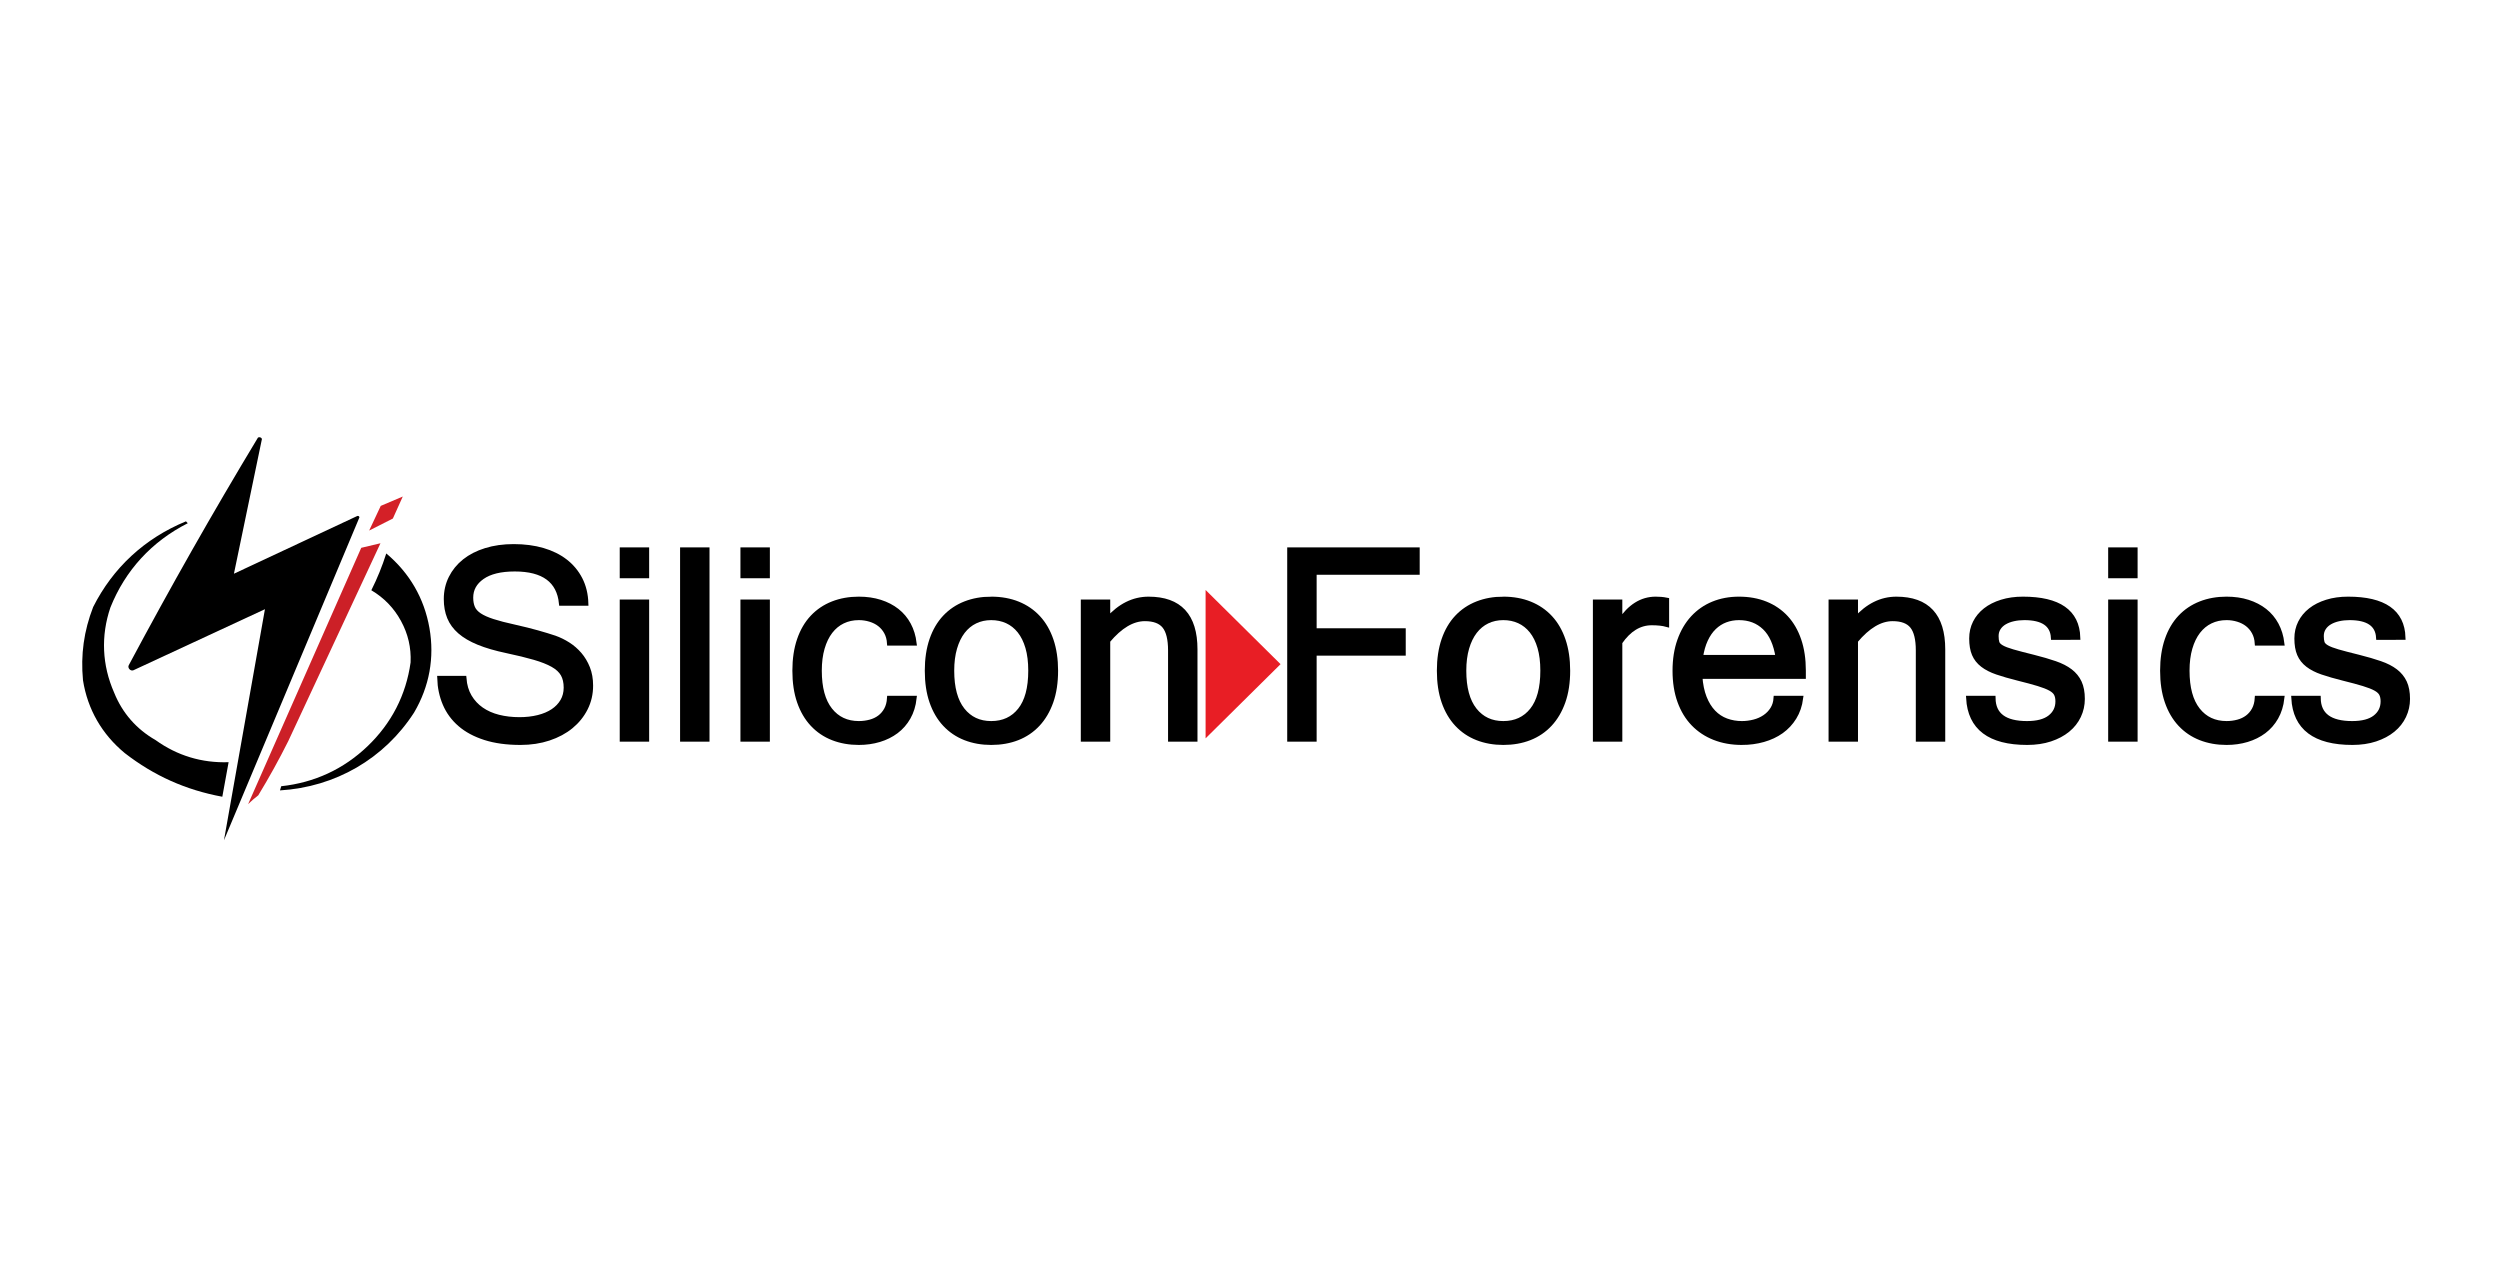 <?xml version="1.0" encoding="UTF-8" standalone="no"?>
<!-- Created with Inkscape (http://www.inkscape.org/) -->

<svg
   version="1.1"
   id="svg2"
   width="4268.48"
   height="2170.24"
   viewBox="0 0 4268.48 2170.24"
   xmlns="http://www.w3.org/2000/svg"
   xmlns:svg="http://www.w3.org/2000/svg">
  <defs
     id="defs6">
    <clipPath
       clipPathUnits="userSpaceOnUse"
       id="clipPath18">
      <path
         d="M 0,0 H 500 V 90 H 0 Z"
         id="path16" />
    </clipPath>
    <clipPath
       clipPathUnits="userSpaceOnUse"
       id="clipPath22">
      <path
         d="M 0,90 H 500 V 0 H 0 Z"
         id="path20" />
    </clipPath>
  </defs>
  <g
     id="g8"
     transform="matrix(1.333,0,0,-1.333,0,2170.24)">
    <g
       id="g10"
       transform="matrix(1.472,0,0,1.472,67.355,1089.88)">
      <g
         id="g12"
         transform="matrix(4.167,0,0,4.167,0,-375)">
        <g
           id="g14" />
        <g
           id="g158">
          <g
             clip-path="url(#clipPath18)"
             id="g156">
            <g
               id="g154">
              <g
                 clip-path="url(#clipPath22)"
                 id="g152">
                <g
                   transform="translate(97.71,22.678)"
                   id="g26">
                  <path
                     d="m 0,0 c -2.829,0 -5.294,0.336 -7.395,1.007 -2.1,0.672 -3.844,1.607 -5.23,2.808 -1.386,1.201 -2.429,2.622 -3.129,4.265 -0.701,1.644 -1.079,3.423 -1.136,5.338 h 5.101 c 0.114,-1.48 0.491,-2.76 1.132,-3.84 0.64,-1.08 1.472,-1.975 2.497,-2.687 1.025,-0.711 2.214,-1.238 3.566,-1.579 1.351,-0.341 2.81,-0.511 4.376,-0.511 1.423,0 2.733,0.149 3.928,0.449 1.195,0.299 2.22,0.733 3.074,1.303 0.854,0.569 1.523,1.267 2.007,2.094 0.483,0.827 0.726,1.767 0.726,2.822 0,1.111 -0.214,2.044 -0.642,2.8 -0.428,0.754 -1.134,1.409 -2.118,1.965 -0.985,0.555 -2.262,1.061 -3.83,1.517 -1.57,0.456 -3.495,0.926 -5.778,1.411 -2.311,0.485 -4.273,1.057 -5.885,1.715 -1.611,0.657 -2.917,1.421 -3.915,2.293 -0.999,0.872 -1.726,1.865 -2.182,2.979 -0.458,1.115 -0.685,2.387 -0.685,3.816 0,1.6 0.335,3.072 1.007,4.415 0.671,1.343 1.615,2.501 2.829,3.473 1.215,0.971 2.694,1.729 4.437,2.272 1.743,0.542 3.687,0.814 5.83,0.814 2.229,0 4.251,-0.264 6.066,-0.793 1.815,-0.529 3.38,-1.301 4.695,-2.315 1.314,-1.015 2.35,-2.258 3.108,-3.729 0.756,-1.473 1.164,-3.151 1.221,-5.038 H 8.531 c -0.484,4.773 -3.727,7.16 -9.73,7.16 -2.959,0 -5.228,-0.554 -6.806,-1.661 -1.58,-1.106 -2.369,-2.54 -2.369,-4.299 0,-0.823 0.128,-1.532 0.385,-2.128 0.257,-0.596 0.728,-1.121 1.412,-1.575 0.684,-0.455 1.619,-0.873 2.803,-1.255 1.185,-0.384 2.69,-0.774 4.516,-1.171 1.797,-0.404 3.387,-0.801 4.771,-1.189 1.383,-0.389 2.589,-0.757 3.616,-1.102 0.97,-0.344 1.904,-0.803 2.803,-1.374 0.899,-0.573 1.697,-1.267 2.397,-2.081 0.698,-0.816 1.262,-1.76 1.69,-2.832 0.428,-1.074 0.642,-2.297 0.642,-3.67 0,-1.717 -0.364,-3.297 -1.093,-4.742 C 12.839,5.7 11.832,4.448 10.546,3.39 9.26,2.331 7.716,1.501 5.916,0.9 4.116,0.301 2.144,0 0,0"
                     style="fill:#000000;fill-opacity:1;fill-rule:nonzero;stroke:none"
                     id="path24" />
                </g>
                <g
                   transform="translate(97.71,22.678)"
                   id="g30">
                  <path
                     d="m 0,0 c -2.829,0 -5.294,0.336 -7.395,1.007 -2.1,0.672 -3.844,1.607 -5.23,2.808 -1.386,1.201 -2.429,2.622 -3.129,4.265 -0.701,1.644 -1.079,3.423 -1.136,5.338 h 5.101 c 0.114,-1.48 0.491,-2.76 1.132,-3.84 0.64,-1.08 1.472,-1.975 2.497,-2.687 1.025,-0.711 2.214,-1.238 3.566,-1.579 1.351,-0.341 2.81,-0.511 4.376,-0.511 1.423,0 2.733,0.149 3.928,0.449 1.195,0.299 2.22,0.733 3.074,1.303 0.854,0.569 1.523,1.267 2.007,2.094 0.483,0.827 0.726,1.767 0.726,2.822 0,1.111 -0.214,2.044 -0.642,2.8 -0.428,0.754 -1.134,1.409 -2.118,1.965 -0.985,0.555 -2.262,1.061 -3.83,1.517 -1.57,0.456 -3.495,0.926 -5.778,1.411 -2.311,0.485 -4.273,1.057 -5.885,1.715 -1.611,0.657 -2.917,1.421 -3.915,2.293 -0.999,0.872 -1.726,1.865 -2.182,2.979 -0.458,1.115 -0.685,2.387 -0.685,3.816 0,1.6 0.335,3.072 1.007,4.415 0.671,1.343 1.615,2.501 2.829,3.473 1.215,0.971 2.694,1.729 4.437,2.272 1.743,0.542 3.687,0.814 5.83,0.814 2.229,0 4.251,-0.264 6.066,-0.793 1.815,-0.529 3.38,-1.301 4.695,-2.315 1.314,-1.015 2.35,-2.258 3.108,-3.729 0.756,-1.473 1.164,-3.151 1.221,-5.038 H 8.531 c -0.484,4.773 -3.727,7.16 -9.73,7.16 -2.959,0 -5.228,-0.554 -6.806,-1.661 -1.58,-1.106 -2.369,-2.54 -2.369,-4.299 0,-0.823 0.128,-1.532 0.385,-2.128 0.257,-0.596 0.728,-1.121 1.412,-1.575 0.684,-0.455 1.619,-0.873 2.803,-1.255 1.185,-0.384 2.69,-0.774 4.516,-1.171 1.797,-0.404 3.387,-0.801 4.771,-1.189 1.383,-0.389 2.589,-0.757 3.616,-1.102 0.97,-0.344 1.904,-0.803 2.803,-1.374 0.899,-0.573 1.697,-1.267 2.397,-2.081 0.698,-0.816 1.262,-1.76 1.69,-2.832 0.428,-1.074 0.642,-2.297 0.642,-3.67 0,-1.717 -0.364,-3.297 -1.093,-4.742 C 12.839,5.7 11.832,4.448 10.546,3.39 9.26,2.331 7.716,1.501 5.916,0.9 4.116,0.301 2.144,0 0,0 Z"
                     style="fill:none;stroke:#000000;stroke-width:1;stroke-linecap:butt;stroke-linejoin:miter;stroke-miterlimit:10;stroke-dasharray:none;stroke-opacity:1"
                     id="path28" />
                </g>
                <path
                   d="m 124.075,23.363 h -5.145 v 28.679 h 5.145 z m 0,34.124 h -5.145 v 5.444 h 5.145 z"
                   style="fill:#000000;fill-opacity:1;fill-rule:nonzero;stroke:#000000;stroke-width:1;stroke-linecap:butt;stroke-linejoin:miter;stroke-miterlimit:10;stroke-dasharray:none;stroke-opacity:1"
                   id="path32" />
                <path
                   d="m 136.678,23.363 h -5.145 v 39.568 h 5.145 z"
                   style="fill:#000000;fill-opacity:1;fill-rule:nonzero;stroke:#000000;stroke-width:1;stroke-linecap:butt;stroke-linejoin:miter;stroke-miterlimit:10;stroke-dasharray:none;stroke-opacity:1"
                   id="path34" />
                <path
                   d="m 149.282,23.363 h -5.145 v 28.679 h 5.145 z m 0,34.124 h -5.145 v 5.444 h 5.145 z"
                   style="fill:#000000;fill-opacity:1;fill-rule:nonzero;stroke:#000000;stroke-width:1;stroke-linecap:butt;stroke-linejoin:miter;stroke-miterlimit:10;stroke-dasharray:none;stroke-opacity:1"
                   id="path36" />
                <g
                   transform="translate(168.358,22.678)"
                   id="g40">
                  <path
                     d="m 0,0 c -1.972,0 -3.78,0.321 -5.423,0.964 -1.644,0.643 -3.058,1.6 -4.244,2.872 -1.187,1.271 -2.101,2.837 -2.744,4.694 -0.643,1.858 -0.964,4.016 -0.964,6.474 0,2.429 0.321,4.579 0.964,6.451 0.643,1.872 1.557,3.437 2.744,4.694 1.186,1.258 2.6,2.208 4.244,2.851 1.643,0.644 3.451,0.965 5.423,0.965 1.629,0 3.114,-0.215 4.458,-0.643 1.343,-0.429 2.515,-1.036 3.515,-1.822 1.001,-0.787 1.808,-1.751 2.423,-2.894 0.614,-1.143 1.007,-2.429 1.178,-3.858 H 6.387 c -0.057,0.864 -0.266,1.628 -0.625,2.291 -0.359,0.662 -0.827,1.217 -1.402,1.664 -0.574,0.446 -1.243,0.785 -2.005,1.015 -0.762,0.231 -1.545,0.346 -2.35,0.346 -1.236,0 -2.358,-0.244 -3.364,-0.731 -1.006,-0.488 -1.869,-1.199 -2.586,-2.131 -0.719,-0.932 -1.28,-2.088 -1.682,-3.465 -0.403,-1.377 -0.604,-2.955 -0.604,-4.733 0,-3.587 0.74,-6.319 2.22,-8.199 1.481,-1.879 3.486,-2.819 6.016,-2.819 0.805,0 1.588,0.101 2.35,0.302 C 3.117,4.49 3.786,4.807 4.36,5.239 4.935,5.672 5.403,6.219 5.762,6.882 6.121,7.545 6.33,8.337 6.387,9.26 h 5.187 C 11.403,7.744 10.988,6.408 10.331,5.251 9.673,4.094 8.831,3.129 7.802,2.357 6.773,1.586 5.594,1 4.265,0.6 2.937,0.2 1.514,0 0,0"
                     style="fill:#000000;fill-opacity:1;fill-rule:nonzero;stroke:none"
                     id="path38" />
                </g>
                <g
                   transform="translate(168.358,22.678)"
                   id="g44">
                  <path
                     d="m 0,0 c -1.972,0 -3.78,0.321 -5.423,0.964 -1.644,0.643 -3.058,1.6 -4.244,2.872 -1.187,1.271 -2.101,2.837 -2.744,4.694 -0.643,1.858 -0.964,4.016 -0.964,6.474 0,2.429 0.321,4.579 0.964,6.451 0.643,1.872 1.557,3.437 2.744,4.694 1.186,1.258 2.6,2.208 4.244,2.851 1.643,0.644 3.451,0.965 5.423,0.965 1.629,0 3.114,-0.215 4.458,-0.643 1.343,-0.429 2.515,-1.036 3.515,-1.822 1.001,-0.787 1.808,-1.751 2.423,-2.894 0.614,-1.143 1.007,-2.429 1.178,-3.858 H 6.387 c -0.057,0.864 -0.266,1.628 -0.625,2.291 -0.359,0.662 -0.827,1.217 -1.402,1.664 -0.574,0.446 -1.243,0.785 -2.005,1.015 -0.762,0.231 -1.545,0.346 -2.35,0.346 -1.236,0 -2.358,-0.244 -3.364,-0.731 -1.006,-0.488 -1.869,-1.199 -2.586,-2.131 -0.719,-0.932 -1.28,-2.088 -1.682,-3.465 -0.403,-1.377 -0.604,-2.955 -0.604,-4.733 0,-3.587 0.74,-6.319 2.22,-8.199 1.481,-1.879 3.486,-2.819 6.016,-2.819 0.805,0 1.588,0.101 2.35,0.302 C 3.117,4.49 3.786,4.807 4.36,5.239 4.935,5.672 5.403,6.219 5.762,6.882 6.121,7.545 6.33,8.337 6.387,9.26 h 5.187 C 11.403,7.744 10.988,6.408 10.331,5.251 9.673,4.094 8.831,3.129 7.802,2.357 6.773,1.586 5.594,1 4.265,0.6 2.937,0.2 1.514,0 0,0 Z"
                     style="fill:none;stroke:#000000;stroke-width:1;stroke-linecap:butt;stroke-linejoin:miter;stroke-miterlimit:10;stroke-dasharray:none;stroke-opacity:1"
                     id="path42" />
                </g>
                <g
                   transform="translate(196.009,26.664)"
                   id="g48">
                  <path
                     d="M 0,0 C 2.528,0 4.531,0.925 6.011,2.775 7.49,4.626 8.23,7.373 8.23,11.018 8.23,12.882 8.029,14.503 7.627,15.88 7.225,17.258 6.658,18.405 5.925,19.323 5.192,20.241 4.324,20.929 3.318,21.389 2.312,21.848 1.206,22.078 0,22.078 c -1.235,0 -2.356,-0.245 -3.361,-0.732 -1.006,-0.488 -1.868,-1.198 -2.587,-2.131 -0.718,-0.932 -1.278,-2.087 -1.68,-3.464 -0.402,-1.377 -0.603,-2.955 -0.603,-4.733 0,-3.587 0.739,-6.32 2.219,-8.2 C -4.532,0.939 -2.528,0 0,0 m 0,25.979 c 2.058,0 3.915,-0.337 5.573,-1.008 1.657,-0.672 3.072,-1.644 4.244,-2.915 1.171,-1.272 2.072,-2.837 2.701,-4.694 C 13.146,15.504 13.46,13.39 13.46,11.018 13.46,8.56 13.132,6.401 12.475,4.544 11.817,2.687 10.895,1.121 9.709,-0.15 8.523,-1.422 7.109,-2.379 5.465,-3.022 3.822,-3.665 2,-3.986 0,-3.986 c -1.972,0 -3.78,0.321 -5.423,0.964 -1.644,0.643 -3.058,1.6 -4.244,2.872 -1.187,1.271 -2.101,2.837 -2.744,4.694 -0.643,1.857 -0.964,4.016 -0.964,6.474 0,2.428 0.321,4.579 0.964,6.451 0.643,1.871 1.557,3.436 2.744,4.694 1.186,1.257 2.6,2.208 4.244,2.851 1.643,0.643 3.451,0.965 5.423,0.965"
                     style="fill:#000000;fill-opacity:1;fill-rule:nonzero;stroke:none"
                     id="path46" />
                </g>
                <g
                   transform="translate(196.009,26.664)"
                   id="g52">
                  <path
                     d="M 0,0 C 2.528,0 4.531,0.925 6.011,2.775 7.49,4.626 8.23,7.373 8.23,11.018 8.23,12.882 8.029,14.503 7.627,15.88 7.225,17.258 6.658,18.405 5.925,19.323 5.192,20.241 4.324,20.929 3.318,21.389 2.312,21.848 1.206,22.078 0,22.078 c -1.235,0 -2.356,-0.245 -3.361,-0.732 -1.006,-0.488 -1.868,-1.198 -2.587,-2.131 -0.718,-0.932 -1.278,-2.087 -1.68,-3.464 -0.402,-1.377 -0.603,-2.955 -0.603,-4.733 0,-3.587 0.739,-6.32 2.219,-8.2 C -4.532,0.939 -2.528,0 0,0 Z m 0,25.979 c 2.058,0 3.915,-0.337 5.573,-1.008 1.657,-0.672 3.072,-1.644 4.244,-2.915 1.171,-1.272 2.072,-2.837 2.701,-4.694 C 13.146,15.504 13.46,13.39 13.46,11.018 13.46,8.56 13.132,6.401 12.475,4.544 11.817,2.687 10.895,1.121 9.709,-0.15 8.523,-1.422 7.109,-2.379 5.465,-3.022 3.822,-3.665 2,-3.986 0,-3.986 c -1.972,0 -3.78,0.321 -5.423,0.964 -1.644,0.643 -3.058,1.6 -4.244,2.872 -1.187,1.271 -2.101,2.837 -2.744,4.694 -0.643,1.857 -0.964,4.016 -0.964,6.474 0,2.428 0.321,4.579 0.964,6.451 0.643,1.871 1.557,3.436 2.744,4.694 1.186,1.257 2.6,2.208 4.244,2.851 1.643,0.643 3.451,0.965 5.423,0.965 z"
                     style="fill:none;stroke:#000000;stroke-width:1;stroke-linecap:butt;stroke-linejoin:miter;stroke-miterlimit:10;stroke-dasharray:none;stroke-opacity:1"
                     id="path50" />
                </g>
                <g
                   transform="translate(220.357,48.398)"
                   id="g56">
                  <path
                     d="m 0,0 c 2.509,2.83 5.346,4.244 8.511,4.244 6.472,0 9.708,-3.501 9.708,-10.503 v -18.776 h -5.144 v 18.551 c 0,2.346 -0.413,4.036 -1.239,5.067 C 11.009,-0.387 9.642,0.129 7.734,0.129 5.142,0.129 2.563,-1.403 0,-4.466 V -25.035 H -5.144 V 3.644 l 5.144,0 z"
                     style="fill:#000000;fill-opacity:1;fill-rule:nonzero;stroke:none"
                     id="path54" />
                </g>
                <g
                   transform="translate(220.357,48.398)"
                   id="g60">
                  <path
                     d="m 0,0 c 2.509,2.83 5.346,4.244 8.511,4.244 6.472,0 9.708,-3.501 9.708,-10.503 v -18.776 h -5.144 v 18.551 c 0,2.346 -0.413,4.036 -1.239,5.067 C 11.009,-0.387 9.642,0.129 7.734,0.129 5.142,0.129 2.563,-1.403 0,-4.466 V -25.035 H -5.144 V 3.644 l 5.144,0 z"
                     style="fill:none;stroke:#000000;stroke-width:1;stroke-linecap:butt;stroke-linejoin:miter;stroke-miterlimit:10;stroke-dasharray:none;stroke-opacity:1"
                     id="path58" />
                </g>
                <g
                   transform="translate(284.979,58.215)"
                   id="g64">
                  <path
                     d="M 0,0 H -21.52 V -12.174 H -2.915 V -16.89 H -21.52 v -17.962 h -5.144 V 4.716 L 0,4.716 Z"
                     style="fill:#000000;fill-opacity:1;fill-rule:nonzero;stroke:none"
                     id="path62" />
                </g>
                <g
                   transform="translate(284.979,58.215)"
                   id="g68">
                  <path
                     d="M 0,0 H -21.52 V -12.174 H -2.915 V -16.89 H -21.52 v -17.962 h -5.144 V 4.716 L 0,4.716 Z"
                     style="fill:none;stroke:#000000;stroke-width:1;stroke-linecap:butt;stroke-linejoin:miter;stroke-miterlimit:10;stroke-dasharray:none;stroke-opacity:1"
                     id="path66" />
                </g>
                <g
                   transform="translate(302.941,26.664)"
                   id="g72">
                  <path
                     d="m 0,0 c 2.528,0 4.531,0.925 6.012,2.775 1.479,1.851 2.219,4.598 2.219,8.243 0,1.864 -0.202,3.485 -0.603,4.862 -0.402,1.378 -0.97,2.525 -1.702,3.443 -0.734,0.918 -1.602,1.606 -2.608,2.066 -1.005,0.459 -2.111,0.689 -3.318,0.689 -1.234,0 -2.355,-0.245 -3.361,-0.732 -1.006,-0.488 -1.868,-1.198 -2.586,-2.131 -0.718,-0.932 -1.279,-2.087 -1.681,-3.464 -0.401,-1.377 -0.602,-2.955 -0.602,-4.733 0,-3.587 0.739,-6.32 2.218,-8.2 C -4.531,0.939 -2.527,0 0,0 m 0,25.979 c 2.058,0 3.915,-0.337 5.573,-1.008 1.657,-0.672 3.073,-1.644 4.244,-2.915 1.171,-1.272 2.072,-2.837 2.701,-4.694 0.628,-1.858 0.943,-3.972 0.943,-6.344 0,-2.458 -0.329,-4.617 -0.986,-6.474 C 11.817,2.687 10.896,1.121 9.71,-0.15 8.523,-1.422 7.109,-2.379 5.466,-3.022 3.822,-3.665 2,-3.986 0,-3.986 c -1.972,0 -3.779,0.321 -5.423,0.964 -1.643,0.643 -3.058,1.6 -4.244,2.872 -1.186,1.271 -2.101,2.837 -2.743,4.694 -0.643,1.857 -0.965,4.016 -0.965,6.474 0,2.428 0.322,4.579 0.965,6.451 0.642,1.871 1.557,3.436 2.743,4.694 1.186,1.257 2.601,2.208 4.244,2.851 1.644,0.643 3.451,0.965 5.423,0.965"
                     style="fill:#000000;fill-opacity:1;fill-rule:nonzero;stroke:none"
                     id="path70" />
                </g>
                <g
                   transform="translate(302.941,26.664)"
                   id="g76">
                  <path
                     d="m 0,0 c 2.528,0 4.531,0.925 6.012,2.775 1.479,1.851 2.219,4.598 2.219,8.243 0,1.864 -0.202,3.485 -0.603,4.862 -0.402,1.378 -0.97,2.525 -1.702,3.443 -0.734,0.918 -1.602,1.606 -2.608,2.066 -1.005,0.459 -2.111,0.689 -3.318,0.689 -1.234,0 -2.355,-0.245 -3.361,-0.732 -1.006,-0.488 -1.868,-1.198 -2.586,-2.131 -0.718,-0.932 -1.279,-2.087 -1.681,-3.464 -0.401,-1.377 -0.602,-2.955 -0.602,-4.733 0,-3.587 0.739,-6.32 2.218,-8.2 C -4.531,0.939 -2.527,0 0,0 Z m 0,25.979 c 2.058,0 3.915,-0.337 5.573,-1.008 1.657,-0.672 3.073,-1.644 4.244,-2.915 1.171,-1.272 2.072,-2.837 2.701,-4.694 0.628,-1.858 0.943,-3.972 0.943,-6.344 0,-2.458 -0.329,-4.617 -0.986,-6.474 C 11.817,2.687 10.896,1.121 9.71,-0.15 8.523,-1.422 7.109,-2.379 5.466,-3.022 3.822,-3.665 2,-3.986 0,-3.986 c -1.972,0 -3.779,0.321 -5.423,0.964 -1.643,0.643 -3.058,1.6 -4.244,2.872 -1.186,1.271 -2.101,2.837 -2.743,4.694 -0.643,1.857 -0.965,4.016 -0.965,6.474 0,2.428 0.322,4.579 0.965,6.451 0.642,1.871 1.557,3.436 2.743,4.694 1.186,1.257 2.601,2.208 4.244,2.851 1.644,0.643 3.451,0.965 5.423,0.965 z"
                     style="fill:none;stroke:#000000;stroke-width:1;stroke-linecap:butt;stroke-linejoin:miter;stroke-miterlimit:10;stroke-dasharray:none;stroke-opacity:1"
                     id="path74" />
                </g>
                <g
                   transform="translate(337.065,47.328)"
                   id="g80">
                  <path
                     d="m 0,0 c -0.829,0.228 -1.872,0.342 -3.129,0.342 -2.572,0 -4.787,-1.355 -6.644,-4.065 v -20.241 h -5.145 V 4.715 h 5.145 V 0.642 c 2.057,3.115 4.544,4.673 7.459,4.673 0.371,0 0.743,-0.015 1.114,-0.043 C -0.829,5.243 -0.429,5.187 0,5.101 Z"
                     style="fill:#000000;fill-opacity:1;fill-rule:nonzero;stroke:none"
                     id="path78" />
                </g>
                <g
                   transform="translate(337.065,47.328)"
                   id="g84">
                  <path
                     d="m 0,0 c -0.829,0.228 -1.872,0.342 -3.129,0.342 -2.572,0 -4.787,-1.355 -6.644,-4.065 v -20.241 h -5.145 V 4.715 h 5.145 V 0.642 c 2.057,3.115 4.544,4.673 7.459,4.673 0.371,0 0.743,-0.015 1.114,-0.043 C -0.829,5.243 -0.429,5.187 0,5.101 Z"
                     style="fill:none;stroke:#000000;stroke-width:1;stroke-linecap:butt;stroke-linejoin:miter;stroke-miterlimit:10;stroke-dasharray:none;stroke-opacity:1"
                     id="path82" />
                </g>
                <g
                   transform="translate(360.3,40.468)"
                   id="g88">
                  <path
                     d="m 0,0 c -0.432,2.786 -1.357,4.862 -2.78,6.227 -1.422,1.364 -3.211,2.047 -5.366,2.047 -1.005,0 -1.947,-0.166 -2.823,-0.496 -0.876,-0.331 -1.666,-0.833 -2.37,-1.508 -0.704,-0.676 -1.3,-1.537 -1.788,-2.585 C -15.616,2.635 -15.961,1.407 -16.162,0 Z m -7.545,-17.79 c -2.087,0 -3.987,0.336 -5.701,1.007 -1.715,0.672 -3.188,1.643 -4.416,2.915 -1.23,1.271 -2.18,2.836 -2.851,4.694 -0.672,1.858 -1.008,3.987 -1.008,6.388 0,2.343 0.329,4.443 0.987,6.302 0.657,1.857 1.579,3.429 2.764,4.715 1.186,1.286 2.594,2.265 4.223,2.936 1.629,0.671 3.43,1.008 5.401,1.008 2.058,0 3.916,-0.335 5.574,-1.005 C -0.915,10.5 0.5,9.531 1.672,8.262 2.843,6.994 3.743,5.434 4.372,3.581 5.001,1.729 5.315,-0.381 5.315,-2.747 V -3.986 H -16.29 c 0.114,-1.702 0.416,-3.172 0.904,-4.412 0.489,-1.24 1.121,-2.263 1.897,-3.071 0.775,-0.806 1.674,-1.397 2.694,-1.772 1.021,-0.376 2.106,-0.563 3.255,-0.563 0.861,0 1.709,0.109 2.542,0.325 0.834,0.215 1.58,0.546 2.241,0.994 0.661,0.446 1.2,1.001 1.616,1.664 0.417,0.662 0.655,1.425 0.712,2.291 h 5.187 c -0.2,-1.516 -0.657,-2.852 -1.371,-4.009 -0.715,-1.157 -1.616,-2.122 -2.701,-2.894 -1.086,-0.771 -2.336,-1.357 -3.751,-1.757 -1.414,-0.4 -2.909,-0.6 -4.48,-0.6"
                     style="fill:#000000;fill-opacity:1;fill-rule:nonzero;stroke:none"
                     id="path86" />
                </g>
                <g
                   transform="translate(360.3,40.468)"
                   id="g92">
                  <path
                     d="m 0,0 c -0.432,2.786 -1.357,4.862 -2.78,6.227 -1.422,1.364 -3.211,2.047 -5.366,2.047 -1.005,0 -1.947,-0.166 -2.823,-0.496 -0.876,-0.331 -1.666,-0.833 -2.37,-1.508 -0.704,-0.676 -1.3,-1.537 -1.788,-2.585 C -15.616,2.635 -15.961,1.407 -16.162,0 Z m -7.545,-17.79 c -2.087,0 -3.987,0.336 -5.701,1.007 -1.715,0.672 -3.188,1.643 -4.416,2.915 -1.23,1.271 -2.18,2.836 -2.851,4.694 -0.672,1.858 -1.008,3.987 -1.008,6.388 0,2.343 0.329,4.443 0.987,6.302 0.657,1.857 1.579,3.429 2.764,4.715 1.186,1.286 2.594,2.265 4.223,2.936 1.629,0.671 3.43,1.008 5.401,1.008 2.058,0 3.916,-0.335 5.574,-1.005 C -0.915,10.5 0.5,9.531 1.672,8.262 2.843,6.994 3.743,5.434 4.372,3.581 5.001,1.729 5.315,-0.381 5.315,-2.747 V -3.986 H -16.29 c 0.114,-1.702 0.416,-3.172 0.904,-4.412 0.489,-1.24 1.121,-2.263 1.897,-3.071 0.775,-0.806 1.674,-1.397 2.694,-1.772 1.021,-0.376 2.106,-0.563 3.255,-0.563 0.861,0 1.709,0.109 2.542,0.325 0.834,0.215 1.58,0.546 2.241,0.994 0.661,0.446 1.2,1.001 1.616,1.664 0.417,0.662 0.655,1.425 0.712,2.291 h 5.187 c -0.2,-1.516 -0.657,-2.852 -1.371,-4.009 -0.715,-1.157 -1.616,-2.122 -2.701,-2.894 -1.086,-0.771 -2.336,-1.357 -3.751,-1.757 -1.414,-0.4 -2.909,-0.6 -4.48,-0.6 z"
                     style="fill:none;stroke:#000000;stroke-width:1;stroke-linecap:butt;stroke-linejoin:miter;stroke-miterlimit:10;stroke-dasharray:none;stroke-opacity:1"
                     id="path90" />
                </g>
                <g
                   transform="translate(376.505,48.398)"
                   id="g96">
                  <path
                     d="m 0,0 c 2.509,2.83 5.346,4.244 8.511,4.244 6.471,0 9.708,-3.501 9.708,-10.503 v -18.776 h -5.145 v 18.551 c 0,2.346 -0.413,4.036 -1.238,5.067 C 11.009,-0.387 9.642,0.129 7.733,0.129 5.142,0.129 2.563,-1.403 0,-4.466 V -25.035 H -5.145 V 3.644 l 5.145,0 z"
                     style="fill:#000000;fill-opacity:1;fill-rule:nonzero;stroke:none"
                     id="path94" />
                </g>
                <g
                   transform="translate(376.505,48.398)"
                   id="g100">
                  <path
                     d="m 0,0 c 2.509,2.83 5.346,4.244 8.511,4.244 6.471,0 9.708,-3.501 9.708,-10.503 v -18.776 h -5.145 v 18.551 c 0,2.346 -0.413,4.036 -1.238,5.067 C 11.009,-0.387 9.642,0.129 7.733,0.129 5.142,0.129 2.563,-1.403 0,-4.466 V -25.035 H -5.145 V 3.644 l 5.145,0 z"
                     style="fill:none;stroke:#000000;stroke-width:1;stroke-linecap:butt;stroke-linejoin:miter;stroke-miterlimit:10;stroke-dasharray:none;stroke-opacity:1"
                     id="path98" />
                </g>
                <g
                   transform="translate(412.343,22.678)"
                   id="g104">
                  <path
                     d="m 0,0 c -7.831,0 -11.918,3.086 -12.261,9.26 h 5.145 c 0.055,-3.516 2.413,-5.274 7.071,-5.274 2.13,0 3.734,0.424 4.814,1.271 1.078,0.847 1.618,1.959 1.618,3.337 0,0.632 -0.107,1.156 -0.321,1.572 -0.214,0.416 -0.62,0.789 -1.219,1.119 -0.599,0.33 -1.44,0.661 -2.523,0.991 -1.084,0.33 -2.495,0.711 -4.234,1.142 -1.711,0.429 -3.172,0.85 -4.383,1.265 -1.212,0.413 -2.217,0.927 -3.016,1.543 -0.797,0.614 -1.382,1.356 -1.753,2.229 -0.371,0.871 -0.556,1.964 -0.556,3.279 0,1.201 0.25,2.3 0.751,3.301 0.499,1 1.214,1.865 2.142,2.593 0.929,0.729 2.059,1.301 3.387,1.715 1.329,0.414 2.809,0.622 4.438,0.622 7.487,0 11.317,-2.673 11.488,-8.017 H 5.444 c -0.171,2.744 -2.185,4.116 -6.044,4.116 -0.795,0 -1.546,-0.079 -2.255,-0.236 -0.71,-0.158 -1.334,-0.393 -1.874,-0.707 -0.539,-0.315 -0.964,-0.715 -1.276,-1.201 -0.312,-0.486 -0.469,-1.043 -0.469,-1.672 0,-0.571 0.057,-1.036 0.171,-1.393 0.115,-0.357 0.428,-0.686 0.942,-0.986 0.512,-0.3 1.289,-0.599 2.33,-0.9 1.041,-0.3 2.487,-0.679 4.341,-1.136 1.711,-0.43 3.207,-0.867 4.49,-1.311 1.284,-0.444 2.346,-0.989 3.186,-1.633 0.842,-0.644 1.476,-1.425 1.904,-2.341 0.427,-0.917 0.641,-2.064 0.641,-3.438 0,-1.26 -0.264,-2.45 -0.793,-3.567 C 10.209,4.426 9.444,3.459 8.444,2.643 7.444,1.825 6.229,1.182 4.801,0.708 3.371,0.236 1.771,0 0,0"
                     style="fill:#000000;fill-opacity:1;fill-rule:nonzero;stroke:none"
                     id="path102" />
                </g>
                <g
                   transform="translate(412.343,22.678)"
                   id="g108">
                  <path
                     d="m 0,0 c -7.831,0 -11.918,3.086 -12.261,9.26 h 5.145 c 0.055,-3.516 2.413,-5.274 7.071,-5.274 2.13,0 3.734,0.424 4.814,1.271 1.078,0.847 1.618,1.959 1.618,3.337 0,0.632 -0.107,1.156 -0.321,1.572 -0.214,0.416 -0.62,0.789 -1.219,1.119 -0.599,0.33 -1.44,0.661 -2.523,0.991 -1.084,0.33 -2.495,0.711 -4.234,1.142 -1.711,0.429 -3.172,0.85 -4.383,1.265 -1.212,0.413 -2.217,0.927 -3.016,1.543 -0.797,0.614 -1.382,1.356 -1.753,2.229 -0.371,0.871 -0.556,1.964 -0.556,3.279 0,1.201 0.25,2.3 0.751,3.301 0.499,1 1.214,1.865 2.142,2.593 0.929,0.729 2.059,1.301 3.387,1.715 1.329,0.414 2.809,0.622 4.438,0.622 7.487,0 11.317,-2.673 11.488,-8.017 H 5.444 c -0.171,2.744 -2.185,4.116 -6.044,4.116 -0.795,0 -1.546,-0.079 -2.255,-0.236 -0.71,-0.158 -1.334,-0.393 -1.874,-0.707 -0.539,-0.315 -0.964,-0.715 -1.276,-1.201 -0.312,-0.486 -0.469,-1.043 -0.469,-1.672 0,-0.571 0.057,-1.036 0.171,-1.393 0.115,-0.357 0.428,-0.686 0.942,-0.986 0.512,-0.3 1.289,-0.599 2.33,-0.9 1.041,-0.3 2.487,-0.679 4.341,-1.136 1.711,-0.43 3.207,-0.867 4.49,-1.311 1.284,-0.444 2.346,-0.989 3.186,-1.633 0.842,-0.644 1.476,-1.425 1.904,-2.341 0.427,-0.917 0.641,-2.064 0.641,-3.438 0,-1.26 -0.264,-2.45 -0.793,-3.567 C 10.209,4.426 9.444,3.459 8.444,2.643 7.444,1.825 6.229,1.182 4.801,0.708 3.371,0.236 1.771,0 0,0 Z"
                     style="fill:none;stroke:#000000;stroke-width:1;stroke-linecap:butt;stroke-linejoin:miter;stroke-miterlimit:10;stroke-dasharray:none;stroke-opacity:1"
                     id="path106" />
                </g>
                <path
                   d="m 434.892,23.363 h -5.145 v 28.679 h 5.145 z m 0,34.124 h -5.145 v 5.444 h 5.145 z"
                   style="fill:#000000;fill-opacity:1;fill-rule:nonzero;stroke:#000000;stroke-width:1;stroke-linecap:butt;stroke-linejoin:miter;stroke-miterlimit:10;stroke-dasharray:none;stroke-opacity:1"
                   id="path110" />
                <g
                   transform="translate(453.968,22.678)"
                   id="g114">
                  <path
                     d="m 0,0 c -1.972,0 -3.779,0.321 -5.423,0.964 -1.643,0.643 -3.058,1.6 -4.244,2.872 -1.186,1.271 -2.101,2.837 -2.743,4.694 -0.643,1.858 -0.965,4.016 -0.965,6.474 0,2.429 0.322,4.579 0.965,6.451 0.642,1.872 1.557,3.437 2.743,4.694 1.186,1.258 2.601,2.208 4.244,2.851 1.644,0.644 3.451,0.965 5.423,0.965 1.629,0 3.115,-0.215 4.459,-0.643 1.343,-0.429 2.515,-1.036 3.515,-1.822 1,-0.787 1.807,-1.751 2.422,-2.894 0.614,-1.143 1.007,-2.429 1.179,-3.858 H 6.388 c -0.058,0.864 -0.267,1.628 -0.626,2.291 -0.359,0.662 -0.826,1.217 -1.401,1.664 -0.575,0.446 -1.244,0.785 -2.005,1.015 -0.762,0.231 -1.545,0.346 -2.35,0.346 -1.236,0 -2.359,-0.244 -3.364,-0.731 -1.006,-0.488 -1.869,-1.199 -2.587,-2.131 -0.719,-0.932 -1.28,-2.088 -1.682,-3.465 -0.402,-1.377 -0.603,-2.955 -0.603,-4.733 0,-3.587 0.74,-6.319 2.22,-8.199 1.481,-1.879 3.486,-2.819 6.016,-2.819 0.805,0 1.588,0.101 2.35,0.302 0.761,0.202 1.43,0.519 2.005,0.951 0.575,0.433 1.042,0.98 1.401,1.643 0.359,0.663 0.568,1.455 0.626,2.378 h 5.187 C 11.403,7.744 10.988,6.408 10.332,5.251 9.674,4.094 8.831,3.129 7.803,2.357 6.773,1.586 5.595,1 4.266,0.6 2.937,0.2 1.515,0 0,0"
                     style="fill:#000000;fill-opacity:1;fill-rule:nonzero;stroke:none"
                     id="path112" />
                </g>
                <g
                   transform="translate(453.968,22.678)"
                   id="g118">
                  <path
                     d="m 0,0 c -1.972,0 -3.779,0.321 -5.423,0.964 -1.643,0.643 -3.058,1.6 -4.244,2.872 -1.186,1.271 -2.101,2.837 -2.743,4.694 -0.643,1.858 -0.965,4.016 -0.965,6.474 0,2.429 0.322,4.579 0.965,6.451 0.642,1.872 1.557,3.437 2.743,4.694 1.186,1.258 2.601,2.208 4.244,2.851 1.644,0.644 3.451,0.965 5.423,0.965 1.629,0 3.115,-0.215 4.459,-0.643 1.343,-0.429 2.515,-1.036 3.515,-1.822 1,-0.787 1.807,-1.751 2.422,-2.894 0.614,-1.143 1.007,-2.429 1.179,-3.858 H 6.388 c -0.058,0.864 -0.267,1.628 -0.626,2.291 -0.359,0.662 -0.826,1.217 -1.401,1.664 -0.575,0.446 -1.244,0.785 -2.005,1.015 -0.762,0.231 -1.545,0.346 -2.35,0.346 -1.236,0 -2.359,-0.244 -3.364,-0.731 -1.006,-0.488 -1.869,-1.199 -2.587,-2.131 -0.719,-0.932 -1.28,-2.088 -1.682,-3.465 -0.402,-1.377 -0.603,-2.955 -0.603,-4.733 0,-3.587 0.74,-6.319 2.22,-8.199 1.481,-1.879 3.486,-2.819 6.016,-2.819 0.805,0 1.588,0.101 2.35,0.302 0.761,0.202 1.43,0.519 2.005,0.951 0.575,0.433 1.042,0.98 1.401,1.643 0.359,0.663 0.568,1.455 0.626,2.378 h 5.187 C 11.403,7.744 10.988,6.408 10.332,5.251 9.674,4.094 8.831,3.129 7.803,2.357 6.773,1.586 5.595,1 4.266,0.6 2.937,0.2 1.515,0 0,0 Z"
                     style="fill:none;stroke:#000000;stroke-width:1;stroke-linecap:butt;stroke-linejoin:miter;stroke-miterlimit:10;stroke-dasharray:none;stroke-opacity:1"
                     id="path116" />
                </g>
                <g
                   transform="translate(480.247,22.678)"
                   id="g122">
                  <path
                     d="m 0,0 c -7.831,0 -11.918,3.086 -12.261,9.26 h 5.145 c 0.055,-3.516 2.413,-5.274 7.071,-5.274 2.13,0 3.734,0.424 4.814,1.271 1.078,0.847 1.618,1.959 1.618,3.337 0,0.632 -0.107,1.156 -0.321,1.572 -0.214,0.416 -0.62,0.789 -1.219,1.119 -0.599,0.33 -1.44,0.661 -2.523,0.991 -1.084,0.33 -2.495,0.711 -4.234,1.142 -1.711,0.429 -3.172,0.85 -4.383,1.265 -1.212,0.413 -2.217,0.927 -3.016,1.543 -0.797,0.614 -1.382,1.356 -1.753,2.229 -0.371,0.871 -0.556,1.964 -0.556,3.279 0,1.201 0.25,2.3 0.751,3.301 0.499,1 1.214,1.865 2.142,2.593 0.929,0.729 2.059,1.301 3.387,1.715 1.329,0.414 2.809,0.622 4.438,0.622 7.487,0 11.317,-2.673 11.488,-8.017 H 5.444 c -0.171,2.744 -2.185,4.116 -6.044,4.116 -0.795,0 -1.546,-0.079 -2.255,-0.236 -0.71,-0.158 -1.334,-0.393 -1.874,-0.707 -0.539,-0.315 -0.964,-0.715 -1.276,-1.201 -0.312,-0.486 -0.469,-1.043 -0.469,-1.672 0,-0.571 0.057,-1.036 0.171,-1.393 0.115,-0.357 0.428,-0.686 0.942,-0.986 0.512,-0.3 1.289,-0.599 2.33,-0.9 1.041,-0.3 2.487,-0.679 4.341,-1.136 1.711,-0.43 3.207,-0.867 4.49,-1.311 1.284,-0.444 2.346,-0.989 3.186,-1.633 0.842,-0.644 1.476,-1.425 1.904,-2.341 0.427,-0.917 0.641,-2.064 0.641,-3.438 0,-1.26 -0.264,-2.45 -0.793,-3.567 C 10.209,4.426 9.444,3.459 8.444,2.643 7.444,1.825 6.229,1.182 4.801,0.708 3.371,0.236 1.771,0 0,0"
                     style="fill:#000000;fill-opacity:1;fill-rule:nonzero;stroke:none"
                     id="path120" />
                </g>
                <g
                   transform="translate(480.247,22.678)"
                   id="g126">
                  <path
                     d="m 0,0 c -7.831,0 -11.918,3.086 -12.261,9.26 h 5.145 c 0.055,-3.516 2.413,-5.274 7.071,-5.274 2.13,0 3.734,0.424 4.814,1.271 1.078,0.847 1.618,1.959 1.618,3.337 0,0.632 -0.107,1.156 -0.321,1.572 -0.214,0.416 -0.62,0.789 -1.219,1.119 -0.599,0.33 -1.44,0.661 -2.523,0.991 -1.084,0.33 -2.495,0.711 -4.234,1.142 -1.711,0.429 -3.172,0.85 -4.383,1.265 -1.212,0.413 -2.217,0.927 -3.016,1.543 -0.797,0.614 -1.382,1.356 -1.753,2.229 -0.371,0.871 -0.556,1.964 -0.556,3.279 0,1.201 0.25,2.3 0.751,3.301 0.499,1 1.214,1.865 2.142,2.593 0.929,0.729 2.059,1.301 3.387,1.715 1.329,0.414 2.809,0.622 4.438,0.622 7.487,0 11.317,-2.673 11.488,-8.017 H 5.444 c -0.171,2.744 -2.185,4.116 -6.044,4.116 -0.795,0 -1.546,-0.079 -2.255,-0.236 -0.71,-0.158 -1.334,-0.393 -1.874,-0.707 -0.539,-0.315 -0.964,-0.715 -1.276,-1.201 -0.312,-0.486 -0.469,-1.043 -0.469,-1.672 0,-0.571 0.057,-1.036 0.171,-1.393 0.115,-0.357 0.428,-0.686 0.942,-0.986 0.512,-0.3 1.289,-0.599 2.33,-0.9 1.041,-0.3 2.487,-0.679 4.341,-1.136 1.711,-0.43 3.207,-0.867 4.49,-1.311 1.284,-0.444 2.346,-0.989 3.186,-1.633 0.842,-0.644 1.476,-1.425 1.904,-2.341 0.427,-0.917 0.641,-2.064 0.641,-3.438 0,-1.26 -0.264,-2.45 -0.793,-3.567 C 10.209,4.426 9.444,3.459 8.444,2.643 7.444,1.825 6.229,1.182 4.801,0.708 3.371,0.236 1.771,0 0,0 Z"
                     style="fill:none;stroke:#000000;stroke-width:1;stroke-linecap:butt;stroke-linejoin:miter;stroke-miterlimit:10;stroke-dasharray:none;stroke-opacity:1"
                     id="path124" />
                </g>
                <g
                   transform="translate(69.681,62.165)"
                   id="g130">
                  <path
                     d="m 0,0 c 4.864,-4.077 7.932,-9.378 9.015,-15.577 1.084,-6.196 -0.008,-12.201 -3.208,-17.645 -6.221,-9.638 -16.423,-15.561 -28.004,-16.257 l 0.262,0.872 c 6.935,0.746 13.024,3.567 18.025,8.353 5.001,4.786 8.037,10.697 8.988,17.498 0.138,3.08 -0.519,5.923 -1.997,8.643 -1.48,2.719 -3.519,4.833 -6.202,6.43 C -1.846,-5.126 -0.866,-2.716 0,0"
                     style="fill:#000000;fill-opacity:1;fill-rule:nonzero;stroke:none"
                     id="path128" />
                </g>
                <g
                   transform="translate(68.469,64.295)"
                   id="g134">
                  <path
                     d="m 0,0 -19.261,-41.329 c -1.992,-3.972 -3.949,-7.51 -6.258,-11.309 -0.769,-0.588 -1.434,-1.165 -2.123,-1.843 l 23.626,53.527 z"
                     style="fill:#cc2027;fill-opacity:1;fill-rule:nonzero;stroke:none"
                     id="path132" />
                </g>
                <g
                   transform="translate(27.852,68.872)"
                   id="g138">
                  <path
                     d="m 0,0 0.375,-0.396 c -7.525,-3.817 -13.059,-9.843 -16.156,-17.599 -2.014,-5.931 -1.745,-12.034 0.781,-17.773 1.715,-4.262 4.649,-7.618 8.674,-9.926 4.506,-3.238 9.657,-4.794 15.231,-4.601 l -1.313,-7.214 c -7.63,1.412 -14.264,4.379 -20.362,9.107 -4.782,3.943 -7.772,9.15 -8.732,15.214 -0.505,5.331 0.184,10.292 2.122,15.295 C -15.232,-9.667 -8.607,-3.549 0,0"
                     style="fill:#000000;fill-opacity:1;fill-rule:nonzero;stroke:none"
                     id="path136" />
                </g>
                <g
                   transform="translate(73.128,74.055)"
                   id="g142">
                  <path
                     d="m 0,0 -2.07,-4.598 -4.951,-2.511 2.419,5.151 z"
                     style="fill:#d42027;fill-opacity:1;fill-rule:nonzero;stroke:none"
                     id="path140" />
                </g>
                <g
                   transform="translate(43.711,86.05)"
                   id="g146">
                  <path
                     d="m 0,0 -5.842,-28.116 25.737,12.043 c 0.201,0.104 0.471,-0.059 0.467,-0.284 l -28.286,-67.422 8.557,48.252 -27.487,-12.76 c -0.603,-0.227 -1.261,0.523 -0.944,1.077 8.842,16.555 17.268,31.401 26.956,47.489 C -0.563,0.516 -0.076,0.354 0,0"
                     style="fill:#000000;fill-opacity:1;fill-rule:nonzero;stroke:none"
                     id="path144" />
                </g>
                <g
                   transform="translate(256.424,39.046)"
                   id="g150">
                  <path
                     d="M 0,0 -15.653,-15.49 V 15.491 Z"
                     style="fill:#e81e25;fill-opacity:1;fill-rule:nonzero;stroke:none"
                     id="path148" />
                </g>
              </g>
            </g>
          </g>
        </g>
      </g>
    </g>
  </g>
</svg>
